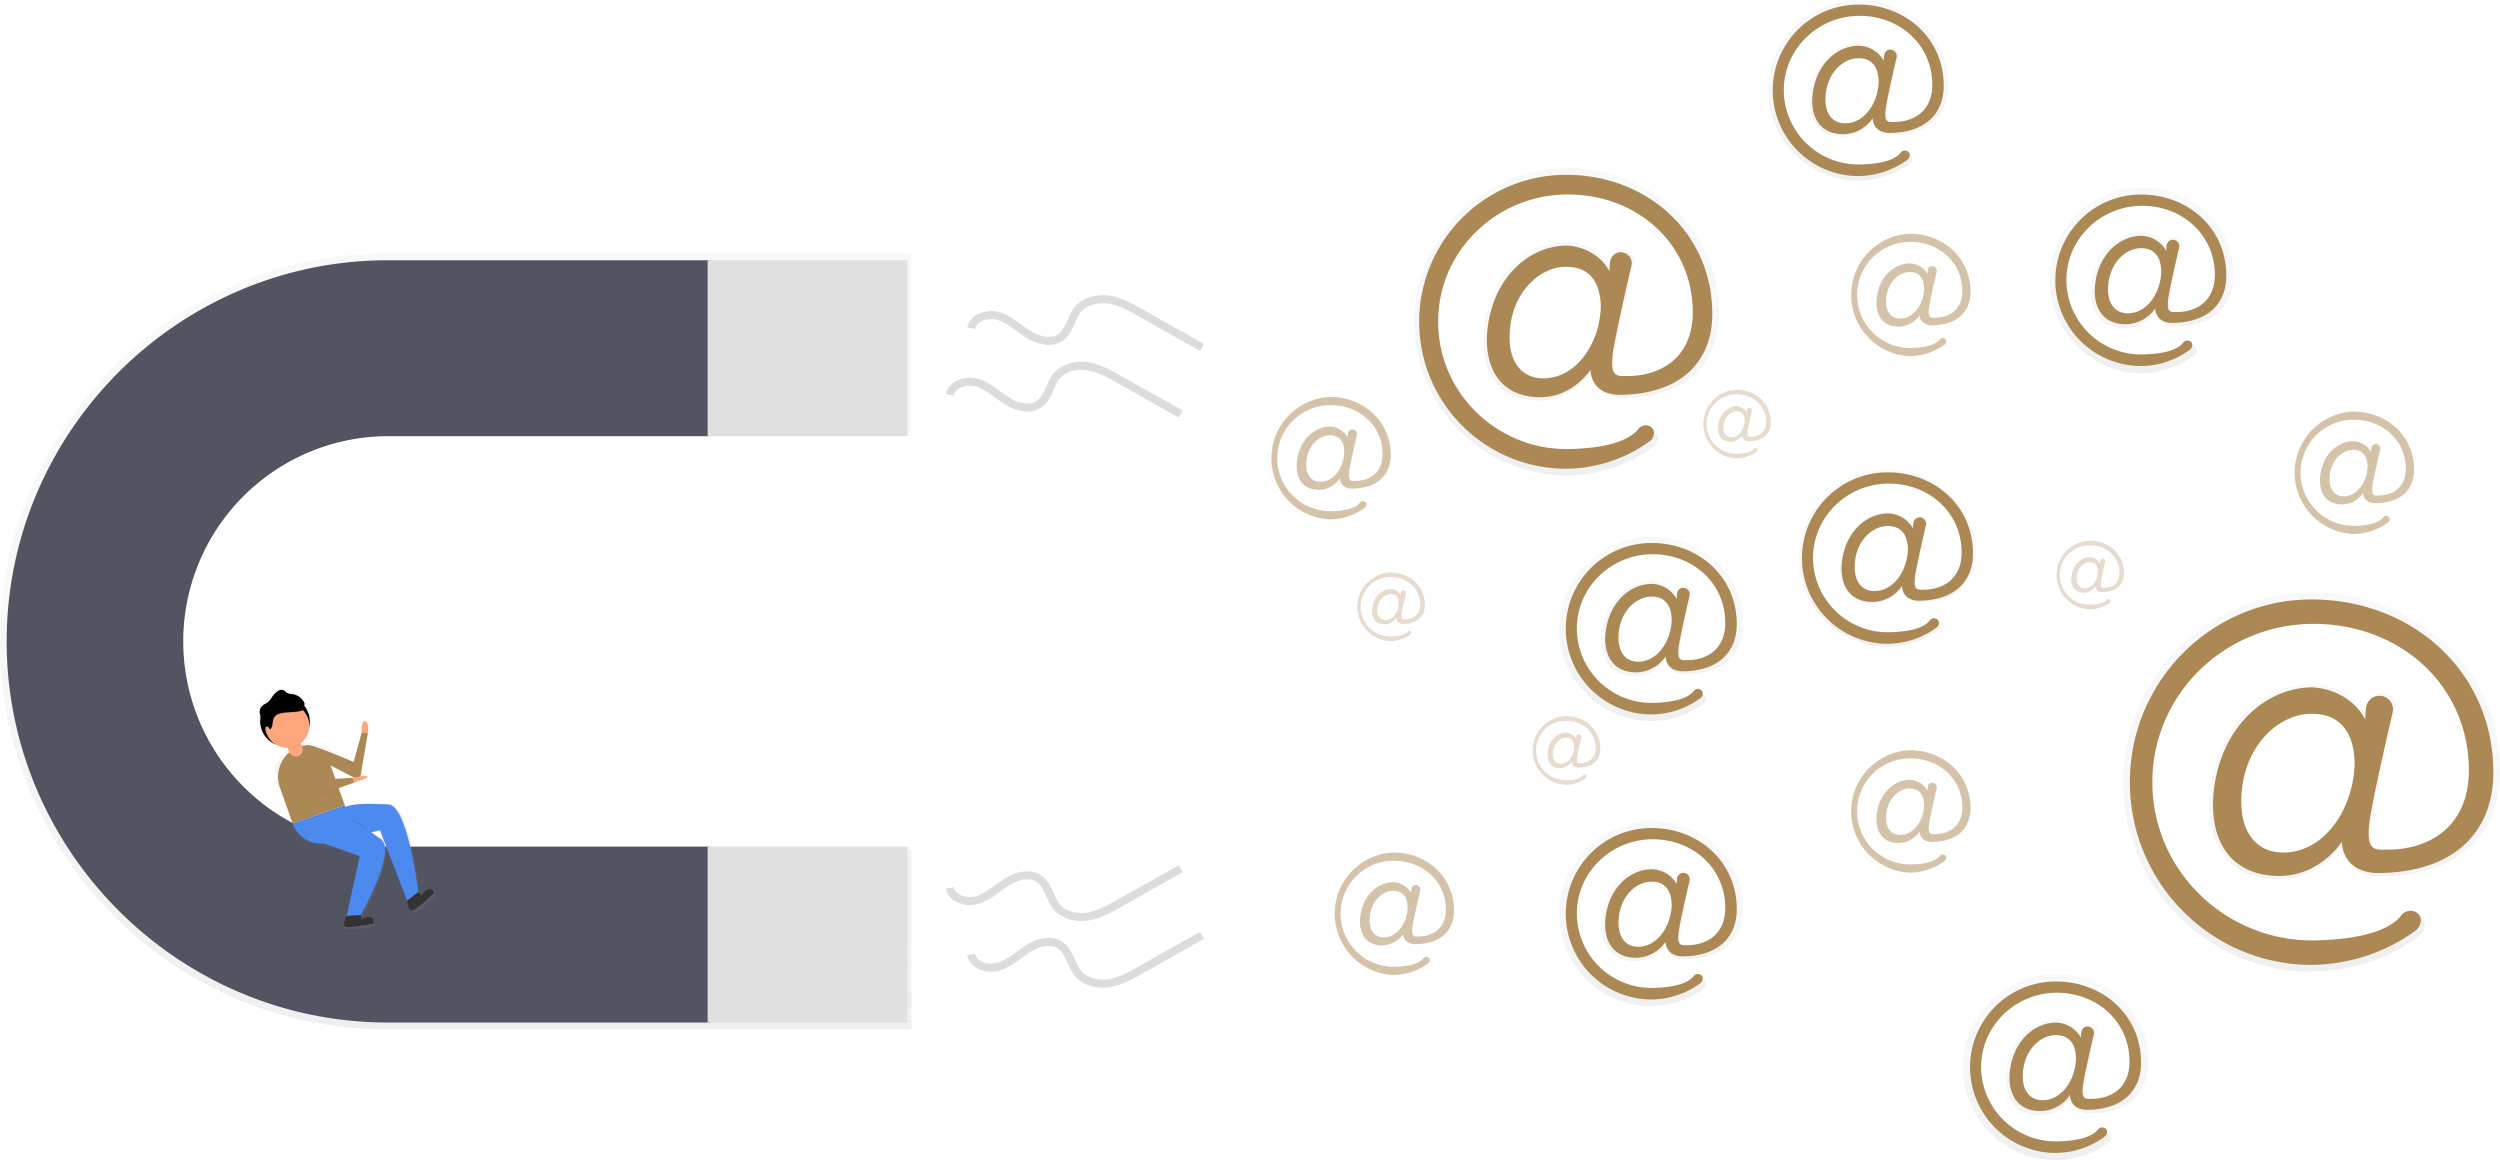 <svg xmlns="http://www.w3.org/2000/svg" xmlns:xlink="http://www.w3.org/1999/xlink" data-name="Layer 1" viewBox="0 0 938 435.27"><defs><linearGradient id="a" x1="306" x2="306" y1="619" y2="328" gradientUnits="userSpaceOnUse"><stop offset="0" stop-color="gray" stop-opacity=".25"/><stop offset=".54" stop-color="gray" stop-opacity=".12"/><stop offset="1" stop-color="gray" stop-opacity=".1"/></linearGradient><linearGradient id="b" x1="722.61" x2="722.61" y1="411.26" y2="295.87" xlink:href="#a"/><linearGradient id="c" x1="832.3" x2="832.3" y1="300.61" y2="232.85" xlink:href="#a"/><linearGradient id="d" x1="938.33" x2="938.33" y1="372.89" y2="303.17" xlink:href="#a"/><linearGradient id="e" x1="843.27" x2="843.27" y1="475.46" y2="409" xlink:href="#a"/><linearGradient id="f" x1="754.6" x2="754.6" y1="503.32" y2="434.16" xlink:href="#a"/><linearGradient id="g" x1="754.6" x2="754.6" y1="610.26" y2="541.1" xlink:href="#a"/><linearGradient id="h" x1="906.34" x2="906.34" y1="668.12" y2="598.42" xlink:href="#a"/><linearGradient id="i" x1="1002.31" x2="1002.31" y1="597.39" y2="455.26" xlink:href="#a"/><linearGradient id="j" x1="265.81" x2="265.81" y1="579.26" y2="482.51" gradientTransform="rotate(-19.56 272.443 538.01)" xlink:href="#a"/></defs><path fill="url(#a)" d="M279.69 395.15H477V328H279.69C200.11 328 135 393.47 135 473.5c0 80 65.11 145.5 144.69 145.5H477v-67.15H279.69a77.1 77.1 0 01-55-23.07 78.05 78.05 0 010-110.55 77.1 77.1 0 0155-23.08z" opacity=".5" transform="translate(-135 -232.85)"/><path fill="#535461" d="M91.18 294.97a77 77 0 0154.32-131.32h121v-66h-121c-78.65 0-143 64.35-143 143s64.35 143 143 143h121v-66h-121a76.41 76.41 0 01-54.32-22.68z"/><path fill="#e0e0e0" d="M265.5 317.65h75v66h-75zM265.5 97.65h75v66h-75z"/><path fill="url(#b)" d="M743 382.26c25.3 0 37-13.58 37-31.78 0-31.78-25.61-54.61-57.39-54.61a57.7 57.7 0 000 115.39 56.74 56.74 0 0032.66-10.69 4.36 4.36 0 001.78-2.86 2.85 2.85 0 00-.89-2.66 3.62 3.62 0 00-5.27.62c-2.1 2.76-8.37 7.43-26.92 7.85-28.07.64-51.56-21.71-51.65-49.79-.09-27.85 22.78-49.84 50.29-50.15s49.67 19.13 49.67 46.28c0 17.28-12 25.3-26.53 25-4.63.31-5.55-1.54-4.94-8 .51-5.32 5.59-27.5 7.39-35.26a4.29 4.29 0 00-4.32-5.3h-.31a4.28 4.28 0 00-3.74 3.75 32.62 32.62 0 00-.26 3.76c-2.78-5.55-9.26-9.87-17-10.18-16.35.31-30.54 15.12-31.16 36.72 0 14.5 7.71 22.83 21 22.83 9.26 0 16-5.55 19.75-10.8.02.01-.29 9.26 10.84 9.88zm-29.31-6.48c-8.33 0-13.27-6.17-13.27-16 0-17 11.42-27.77 22.21-27.77 9.56 0 13.27 6.48 13.58 15.12-.02 13.87-8.97 28.65-22.54 28.65z" opacity=".5" transform="translate(-135 -232.85)"/><path fill="#ab8854" d="M607.07 148.15c24.18 0 35.38-13 35.38-30.37 0-30.37-24.47-52.19-54.84-52.19a55.14 55.14 0 000 110.28 54.22 54.22 0 0031.21-10.21 4.16 4.16 0 001.71-2.73 2.72 2.72 0 00-.85-2.54 3.46 3.46 0 00-5 .59c-2 2.63-8 7.1-25.73 7.5-26.83.61-49.27-20.75-49.36-47.59-.09-26.61 21.77-47.63 48.06-47.92s47.47 18.28 47.47 44.23c0 16.51-11.5 24.18-25.36 23.88-4.42.29-5.31-1.47-4.72-7.67.48-5.09 5.34-26.28 7.07-33.69a4.1 4.1 0 00-4.13-5.06h-.3a4.09 4.09 0 00-3.57 3.59 31.17 31.17 0 00-.25 3.6c-2.65-5.31-8.85-9.44-16.22-9.73-15.63.29-29.19 14.45-29.78 35.09 0 13.86 7.37 21.82 20.05 21.82 8.85 0 15.33-5.31 18.87-10.32-.03-.01-.32 8.84 10.29 9.44zm-28-6.19c-8 0-12.68-5.9-12.68-15.33 0-16.22 10.91-26.54 21.23-26.54 9.14 0 12.68 6.19 13 14.45-.03 13.25-8.62 27.41-21.56 27.41z"/><path fill="url(#c)" d="M844.26 283.58c14.86 0 21.74-8 21.74-18.66 0-18.66-15-32.07-33.7-32.07a33.88 33.88 0 000 67.76 33.32 33.32 0 0019.18-6.28 2.56 2.56 0 001-1.68 1.67 1.67 0 00-.52-1.56 2.13 2.13 0 00-3.1.36c-1.23 1.62-4.92 4.36-15.81 4.61a29.54 29.54 0 01-30.33-29.24c-.05-16.35 13.38-29.27 29.53-29.45s29.17 11.23 29.17 27.18c0 10.15-7.07 14.86-15.58 14.68-2.72.18-3.26-.91-2.9-4.71.3-3.12 3.28-16.15 4.34-20.7a2.52 2.52 0 00-2.54-3.11h-.18a2.51 2.51 0 00-2.19 2.2 19.15 19.15 0 00-.15 2.21 11.64 11.64 0 00-10-6c-9.6.18-17.94 8.88-18.3 21.56 0 8.52 4.53 13.41 12.32 13.41a14.37 14.37 0 0011.6-6.34s-.11 5.47 6.42 5.83zm-17.26-3.8c-4.89 0-7.79-3.62-7.79-9.42 0-10 6.7-16.31 13-16.31 5.62 0 7.79 3.8 8 8.88.06 8.15-5.21 16.85-13.21 16.85z" opacity=".5" transform="translate(-135 -232.85)"/><path fill="#ab8854" d="M708.65 49.88c14.1 0 20.64-7.57 20.64-17.72 0-17.72-14.28-30.44-32-30.44a32.165 32.165 0 000 64.33 31.63 31.63 0 0018.21-6 2.43 2.43 0 001-1.59 1.59 1.59 0 00-.49-1.48 2 2 0 00-2.94.35c-1.17 1.54-4.67 4.14-15 4.38a28 28 0 01-28.79-27.76c-.05-15.52 12.7-27.78 28-28S725 16.68 725 31.82c0 9.63-6.71 14.1-14.79 13.93-2.58.17-3.1-.86-2.75-4.47.28-3 3.12-15.33 4.12-19.65a2.39 2.39 0 00-2.41-3H709a2.38 2.38 0 00-2.08 2.09 18.18 18.18 0 00-.15 2.1 11 11 0 00-9.47-5.67c-9.12.17-17 8.43-17.37 20.47 0 8.08 4.3 12.73 11.7 12.73a13.64 13.64 0 0011-6s-.17 5.18 6.02 5.53zm-16.34-3.61c-4.64 0-7.4-3.44-7.4-8.94 0-9.46 6.36-15.48 12.38-15.48 5.33 0 7.4 3.61 7.57 8.43.01 7.73-4.98 15.99-12.55 15.99z"/><path fill="url(#d)" d="M950.63 355.36c15.28 0 22.37-8.2 22.37-19.2 0-19.2-15.47-33-34.67-33a34.86 34.86 0 000 69.71 34.28 34.28 0 0019.73-6.46 2.63 2.63 0 001.08-1.73 1.72 1.72 0 00-.54-1.61 2.19 2.19 0 00-3.18.38c-1.27 1.66-5.06 4.49-16.27 4.74a30.39 30.39 0 01-31.21-30.08c-.06-16.82 13.76-30.11 30.38-30.3s30 11.56 30 28c0 10.44-7.27 15.28-16 15.1-2.8.19-3.36-.93-3-4.85.31-3.21 3.38-16.61 4.47-21.3a2.59 2.59 0 00-2.61-3.2h-.19a2.58 2.58 0 00-2.26 2.27 19.71 19.71 0 00-.16 2.27 12 12 0 00-10.25-6.15c-9.88.19-18.45 9.13-18.83 22.18 0 8.76 4.66 13.79 12.68 13.79a14.78 14.78 0 0011.93-6.52s-.18 5.6 6.53 5.96zm-17.71-3.91c-5 0-8-3.73-8-9.69 0-10.25 6.9-16.78 13.42-16.78 5.78 0 8 3.91 8.2 9.13-.01 8.39-5.41 17.34-13.62 17.34z" opacity=".5" transform="translate(-135 -232.85)"/><path fill="#ab8854" d="M814.68 121.15c14.1 0 20.64-7.57 20.64-17.72 0-17.72-14.28-30.44-32-30.44a32.165 32.165 0 000 64.33 31.63 31.63 0 0018.21-6 2.43 2.43 0 001-1.59 1.59 1.59 0 00-.49-1.48 2 2 0 00-2.94.35c-1.17 1.54-4.67 4.14-15 4.38a28 28 0 01-28.79-27.76c-.05-15.52 12.7-27.78 28-28S831 87.98 831 103.15c0 9.63-6.71 14.1-14.79 13.93-2.58.17-3.1-.86-2.75-4.47.28-3 3.12-15.33 4.12-19.65a2.39 2.39 0 00-2.41-3H815a2.38 2.38 0 00-2.08 2.09 18.18 18.18 0 00-.15 2.1 11 11 0 00-9.46-5.68c-9.12.17-17 8.43-17.37 20.47 0 8.08 4.3 12.73 11.7 12.73a13.64 13.64 0 0011-6s-.15 5.16 6.04 5.48zm-16.34-3.61c-4.64 0-7.4-3.44-7.4-8.94 0-9.46 6.36-15.48 12.38-15.48 5.33 0 7.4 3.61 7.57 8.43.01 7.76-4.98 16.01-12.55 16.01z"/><path fill="url(#e)" d="M855 458.76c14.57 0 21.32-7.82 21.32-18.3 0-18.3-14.75-31.45-33.05-31.45a33.23 33.23 0 000 66.46 32.68 32.68 0 0018.81-6.16 2.51 2.51 0 001-1.65 1.64 1.64 0 00-.51-1.53 2.09 2.09 0 00-3 .36c-1.21 1.59-4.82 4.28-15.51 4.52a29 29 0 01-29.75-28.68c-.05-16 13.12-28.71 29-28.88s28.61 11 28.61 26.66c0 10-6.93 14.57-15.28 14.39-2.67.18-3.2-.89-2.84-4.62.2-3.07 3.2-15.88 4.2-20.31a2.47 2.47 0 00-2.49-3.05h-.18a2.46 2.46 0 00-2.15 2.16 18.79 18.79 0 00-.15 2.17 11.41 11.41 0 00-9.77-5.86c-9.42.18-17.59 8.71-17.95 21.15 0 8.35 4.44 13.15 12.08 13.15a14.09 14.09 0 0011.37-6.22s-.16 5.33 6.24 5.69zM838.11 455c-4.8 0-7.64-3.55-7.64-9.24 0-9.77 6.58-16 12.79-16 5.51 0 7.64 3.73 7.82 8.71.01 8.03-5.15 16.53-12.97 16.53z" opacity=".5" transform="translate(-135 -232.85)"/><path fill="#ab8854" d="M719.62 225.38c14.1 0 20.64-7.57 20.64-17.72 0-17.72-14.28-30.44-32-30.44a32.165 32.165 0 000 64.33 31.63 31.63 0 0018.21-6 2.43 2.43 0 001-1.59 1.59 1.59 0 00-.49-1.48 2 2 0 00-2.94.35c-1.17 1.54-4.67 4.14-15 4.38a28 28 0 01-28.79-27.76c-.05-15.52 12.7-27.78 28-28S736 192.15 736 207.32c0 9.63-6.71 14.1-14.79 13.93-2.58.17-3.1-.86-2.75-4.47.28-3 3.12-15.33 4.12-19.65a2.39 2.39 0 00-2.41-3H720a2.38 2.38 0 00-2.08 2.09 18.18 18.18 0 00-.15 2.1 11 11 0 00-9.46-5.68c-9.12.17-17 8.43-17.37 20.47 0 8.08 4.3 12.73 11.7 12.73a13.64 13.64 0 0011-6s-.21 5.19 5.98 5.54zm-16.34-3.61c-4.64 0-7.4-3.44-7.4-8.94 0-9.46 6.36-15.48 12.38-15.48 5.33 0 7.4 3.61 7.57 8.43.01 7.73-4.98 15.98-12.55 15.98z"/><path fill="url(#f)" d="M766.81 485.94c15.16 0 22.19-8.14 22.19-19 0-19-15.35-32.73-34.4-32.73a34.58 34.58 0 000 69.16 34 34 0 0019.57-6.41 2.61 2.61 0 001.07-1.71 1.71 1.71 0 00-.53-1.59 2.17 2.17 0 00-3.16.37c-1.26 1.65-5 4.45-16.14 4.7a30.15 30.15 0 01-31-29.84c-.05-16.69 13.65-29.87 30.14-30.06s29.77 11.47 29.77 27.74c0 10.36-7.21 15.16-15.9 15-2.77.18-3.33-.92-3-4.81.3-3.19 3.35-16.48 4.43-21.13a2.57 2.57 0 00-2.59-3.18h-.19a2.56 2.56 0 00-2.24 2.25 19.55 19.55 0 00-.16 2.26 11.88 11.88 0 00-10.17-6.1c-9.8.18-18.31 9.06-18.68 22 0 8.69 4.62 13.68 12.57 13.68a14.67 14.67 0 0011.95-6.54s-.19 5.57 6.47 5.94zm-17.57-3.88c-5 0-8-3.7-8-9.62 0-10.17 6.84-16.64 13.31-16.64 5.73 0 8 3.88 8.14 9.06.05 8.32-5.31 17.19-13.45 17.19z" opacity=".5" transform="translate(-135 -232.85)"/><path fill="#ab8854" d="M631 251.88c14.1 0 20.64-7.57 20.64-17.72 0-17.72-14.28-30.44-32-30.44a32.165 32.165 0 000 64.33 31.63 31.63 0 0018.21-6 2.43 2.43 0 001-1.59 1.59 1.59 0 00-.49-1.48 2 2 0 00-2.94.35c-1.17 1.54-4.67 4.14-15 4.38a28 28 0 01-28.79-27.76c-.05-15.52 12.7-27.78 28-28s27.69 10.66 27.69 25.8c0 9.63-6.71 14.1-14.79 13.93-2.58.17-3.1-.86-2.75-4.47.28-3 3.12-15.33 4.12-19.65a2.39 2.39 0 00-2.41-3h-.17a2.38 2.38 0 00-2.08 2.09 18.18 18.18 0 00-.15 2.1 11 11 0 00-9.46-5.68c-9.12.17-17 8.43-17.37 20.47 0 8.08 4.3 12.73 11.7 12.73a13.64 13.64 0 0011-6s-.2 5.27 6.04 5.61zm-16.34-3.61c-4.64 0-7.4-3.44-7.4-8.94 0-9.46 6.36-15.48 12.38-15.48 5.33 0 7.4 3.61 7.57 8.43-.04 7.74-5.03 15.99-12.59 15.99z"/><path fill="url(#g)" d="M766.81 592.88c15.16 0 22.19-8.14 22.19-19 0-19-15.35-32.73-34.4-32.73a34.58 34.58 0 000 69.16 34 34 0 0019.57-6.41 2.61 2.61 0 001.07-1.71 1.71 1.71 0 00-.53-1.59 2.17 2.17 0 00-3.16.37c-1.26 1.65-5 4.45-16.14 4.7a30.15 30.15 0 01-31-29.84c-.05-16.69 13.65-29.87 30.14-30.06s29.77 11.47 29.77 27.74c0 10.36-7.21 15.16-15.9 15-2.77.18-3.33-.92-3-4.81.3-3.19 3.35-16.48 4.43-21.13a2.57 2.57 0 00-2.59-3.18h-.19a2.56 2.56 0 00-2.24 2.25 19.55 19.55 0 00-.16 2.26 11.88 11.88 0 00-10.17-6.1c-9.8.18-18.31 9.06-18.68 22 0 8.69 4.62 13.68 12.57 13.68a14.67 14.67 0 0011.95-6.48s-.19 5.51 6.47 5.88zM749.24 589c-5 0-8-3.7-8-9.62 0-10.17 6.84-16.64 13.31-16.64 5.73 0 8 3.88 8.14 9.06.05 8.32-5.31 17.2-13.45 17.2z" opacity=".5" transform="translate(-135 -232.85)"/><path fill="#ab8854" d="M631 358.83c14.1 0 20.64-7.57 20.64-17.72 0-17.72-14.28-30.44-32-30.44a32.165 32.165 0 000 64.33 31.63 31.63 0 0018.21-6 2.43 2.43 0 001-1.59 1.59 1.59 0 00-.49-1.48 2 2 0 00-2.94.35c-1.17 1.54-4.67 4.14-15 4.38a28 28 0 01-28.79-27.76c-.05-15.52 12.7-27.78 28-28s27.69 10.66 27.69 25.8c0 9.63-6.71 14.1-14.79 13.93-2.58.17-3.1-.86-2.75-4.47.28-3 3.12-15.33 4.12-19.65a2.39 2.39 0 00-2.41-3h-.17a2.38 2.38 0 00-2.08 2.09 18.18 18.18 0 00-.15 2.1 11 11 0 00-9.49-5.55c-9.12.17-17 8.43-17.37 20.47 0 8.08 4.3 12.73 11.7 12.73a13.64 13.64 0 0011-6s-.17 5.13 6.07 5.48zm-16.34-3.61c-4.64 0-7.4-3.44-7.4-8.94 0-9.46 6.36-15.48 12.38-15.48 5.33 0 7.4 3.61 7.57 8.43-.04 7.73-5.03 15.99-12.59 15.99z"/><path fill="url(#h)" d="M918.64 650.6c15.28 0 22.36-8.2 22.36-19.19 0-19.19-15.47-33-34.66-33a34.85 34.85 0 000 69.7 34.27 34.27 0 0019.73-6.46 2.63 2.63 0 001.08-1.73 1.72 1.72 0 00-.54-1.61 2.19 2.19 0 00-3.18.38c-1.27 1.66-5.06 4.49-16.26 4.74A30.39 30.39 0 01876 633.37c-.06-16.82 13.76-30.1 30.38-30.29s30 11.55 30 28c0 10.44-7.27 15.28-16 15.09-2.8.19-3.35-.93-3-4.85.31-3.21 3.38-16.61 4.47-21.29a2.59 2.59 0 00-2.61-3.2h-.19a2.58 2.58 0 00-2.26 2.27 19.7 19.7 0 00-.16 2.27 12 12 0 00-10.25-6.15c-9.88.19-18.45 9.13-18.82 22.18 0 8.76 4.66 13.79 12.67 13.79a14.78 14.78 0 0011.93-6.52s-.23 5.56 6.48 5.93zm-17.7-3.91c-5 0-8-3.73-8-9.69 0-10.25 6.9-16.77 13.42-16.77 5.78 0 8 3.91 8.2 9.13-.02 8.38-5.43 17.33-13.63 17.33z" opacity=".5" transform="translate(-135 -232.85)"/><path fill="#ab8854" d="M782.69 416.41c14.1 0 20.64-7.57 20.64-17.72 0-17.72-14.28-30.44-32-30.44a32.165 32.165 0 000 64.33 31.63 31.63 0 0018.21-6 2.43 2.43 0 001-1.59 1.59 1.59 0 00-.49-1.48 2 2 0 00-2.94.35c-1.17 1.54-4.67 4.14-15 4.38a28 28 0 01-28.79-27.76c-.05-15.52 12.7-27.78 28-28S799 383.22 799 398.35c0 9.63-6.71 14.1-14.79 13.93-2.58.17-3.1-.86-2.75-4.47.28-3 3.12-15.33 4.12-19.65a2.39 2.39 0 00-2.41-3H783a2.38 2.38 0 00-2.08 2.09 18.18 18.18 0 00-.15 2.1 11 11 0 00-9.46-5.68c-9.12.17-17 8.43-17.37 20.47 0 8.08 4.3 12.73 11.7 12.73a13.64 13.64 0 0011-6s-.14 5.2 6.05 5.54zm-16.34-3.61c-4.64 0-7.4-3.44-7.4-8.94 0-9.46 6.36-15.48 12.38-15.48 5.33 0 7.4 3.61 7.57 8.43.01 7.74-4.98 15.99-12.55 15.99z"/><path fill="#ab8854" d="M724.6 315.87c10.07 0 14.74-5.41 14.74-12.65 0-12.65-10.2-21.75-22.85-21.75a23 23 0 000 45.95 22.59 22.59 0 0013-4.26 1.73 1.73 0 00.71-1.14 1.13 1.13 0 00-.35-1.06 1.44 1.44 0 00-2.1.25c-.83 1.1-3.33 3-10.72 3.13a19.902 19.902 0 11-.54-39.8c10.93-.12 19.78 7.62 19.78 18.43 0 6.88-4.79 10.07-10.57 10-1.84.12-2.21-.61-2-3.19.2-2.12 2.23-10.95 2.94-14a1.71 1.71 0 00-1.72-2.11h-.12a1.7 1.7 0 00-1.49 1.49 13 13 0 00-.1 1.5 7.89 7.89 0 00-6.76-4.05c-6.51.12-12.16 6-12.41 14.62 0 5.77 3.07 9.09 8.35 9.09a9.74 9.74 0 007.86-4.3s-.07 3.6 4.35 3.85zm-11.67-2.58c-3.32 0-5.28-2.46-5.28-6.39 0-6.76 4.55-11.06 8.85-11.06 3.81 0 5.28 2.58 5.41 6-.01 5.55-3.57 11.45-8.98 11.45zM530.82 354.26c10.07 0 14.74-5.41 14.74-12.65 0-12.65-10.2-21.75-22.85-21.75a23 23 0 000 45.95 22.59 22.59 0 0013-4.26 1.73 1.73 0 00.71-1.14 1.13 1.13 0 00-.35-1.06 1.44 1.44 0 00-2.1.25c-.83 1.1-3.33 3-10.72 3.13a19.902 19.902 0 11-.54-39.8c10.93-.12 19.78 7.62 19.78 18.43 0 6.88-4.79 10.07-10.57 10-1.84.12-2.21-.61-2-3.19.2-2.12 2.23-10.95 2.94-14a1.71 1.71 0 00-1.72-2.11h-.12a1.7 1.7 0 00-1.49 1.49 13 13 0 00-.1 1.5 7.89 7.89 0 00-6.76-4.05c-6.51.12-12.16 6-12.41 14.62 0 5.77 3.07 9.09 8.35 9.09a9.74 9.74 0 007.86-4.3s-.07 3.6 4.35 3.85zm-11.67-2.58c-3.32 0-5.28-2.46-5.28-6.39 0-6.76 4.55-11.06 8.85-11.06 3.81 0 5.28 2.58 5.41 6-.01 5.55-3.57 11.45-8.98 11.45zM507.06 183.33c10.07 0 14.74-5.41 14.74-12.65 0-12.65-10.2-21.75-22.85-21.75a23 23 0 000 45.95 22.59 22.59 0 0013-4.26 1.73 1.73 0 00.71-1.14 1.13 1.13 0 00-.35-1.06 1.44 1.44 0 00-2.1.25c-.83 1.1-3.33 3-10.72 3.13a19.902 19.902 0 11-.54-39.8c10.93-.12 19.78 7.62 19.78 18.43 0 6.88-4.79 10.07-10.57 10-1.84.12-2.21-.61-2-3.19.2-2.12 2.23-10.95 2.94-14a1.71 1.71 0 00-1.72-2.11h-.12a1.7 1.7 0 00-1.49 1.49 13 13 0 00-.1 1.5 7.89 7.89 0 00-6.76-4.05c-6.51.12-12.16 6-12.41 14.62 0 5.77 3.07 9.09 8.35 9.09a9.74 9.74 0 007.86-4.3s-.07 3.6 4.35 3.85zm-11.67-2.58c-3.32 0-5.28-2.46-5.28-6.39 0-6.76 4.55-11.06 8.85-11.06 3.81 0 5.28 2.58 5.41 6-.01 5.55-3.58 11.45-8.98 11.45zM891 188.81c10.07 0 14.74-5.41 14.74-12.65 0-12.65-10.2-21.75-22.85-21.75a23 23 0 000 45.95 22.59 22.59 0 0013-4.26 1.73 1.73 0 00.71-1.14 1.13 1.13 0 00-.35-1.06 1.44 1.44 0 00-2.1.25c-.83 1.1-3.33 3-10.72 3.13a19.902 19.902 0 11-.54-39.8c10.93-.12 19.78 7.62 19.78 18.43 0 6.88-4.79 10.07-10.57 10-1.84.12-2.21-.61-2-3.19.2-2.12 2.23-10.95 2.94-14a1.71 1.71 0 00-1.72-2.11h-.12a1.7 1.7 0 00-1.49 1.49 13 13 0 00-.1 1.5 7.89 7.89 0 00-6.76-4.05c-6.51.12-12.16 6-12.41 14.62 0 5.77 3.07 9.09 8.35 9.09a9.74 9.74 0 007.86-4.3s-.11 3.61 4.35 3.85zm-11.67-2.58c-3.32 0-5.28-2.46-5.28-6.39 0-6.76 4.55-11.06 8.85-11.06 3.81 0 5.28 2.58 5.41 6-.05 5.56-3.62 11.45-9.02 11.45z" opacity=".5"/><path fill="#ab8854" d="M526.34 234.06c5.64 0 8.26-3 8.26-7.09 0-7.09-5.71-12.18-12.8-12.18a12.87 12.87 0 000 25.73 12.65 12.65 0 007.28-2.38 1 1 0 00.4-.64.63.63 0 00-.2-.59.81.81 0 00-1.18.14c-.47.61-1.87 1.66-6 1.75a11.15 11.15 0 11-.3-22.29c6.12-.07 11.08 4.27 11.08 10.32 0 3.85-2.68 5.64-5.92 5.57-1 .07-1.24-.34-1.1-1.79.11-1.19 1.25-6.13 1.65-7.86a1 1 0 00-1-1.18h-.07a1 1 0 00-.83.84 7.27 7.27 0 00-.06.84 4.42 4.42 0 00-3.78-2.27c-3.65.07-6.81 3.37-6.95 8.19 0 3.23 1.72 5.09 4.68 5.09a5.46 5.46 0 004.4-2.41 2.23 2.23 0 002.44 2.21zm-6.54-1.44c-1.86 0-3-1.38-3-3.58 0-3.78 2.55-6.19 5-6.19 2.13 0 3 1.44 3 3.37.03 3.09-1.97 6.4-4.99 6.4zM592.15 287.99c5.64 0 8.26-3 8.26-7.09 0-7.09-5.71-12.18-12.8-12.18a12.87 12.87 0 000 25.73 12.65 12.65 0 007.28-2.38 1 1 0 00.4-.64.63.63 0 00-.2-.59.81.81 0 00-1.18.14c-.47.61-1.87 1.66-6 1.75a11.15 11.15 0 11-.3-22.29c6.12-.07 11.08 4.27 11.08 10.32 0 3.85-2.68 5.64-5.92 5.57-1 .07-1.24-.34-1.1-1.79.11-1.19 1.25-6.13 1.65-7.86a1 1 0 00-1-1.18h-.07a1 1 0 00-.83.84 7.27 7.27 0 00-.06.84 4.42 4.42 0 00-3.78-2.27c-3.65.07-6.81 3.37-6.95 8.19 0 3.23 1.72 5.09 4.68 5.09a5.46 5.46 0 004.4-2.41 2.23 2.23 0 002.44 2.21zm-6.54-1.44c-1.86 0-3-1.38-3-3.58 0-3.78 2.55-6.19 5-6.19 2.13 0 3 1.44 3 3.37.03 3.09-1.96 6.39-4.99 6.39zM788.67 222.15c5.64 0 8.26-3 8.26-7.09 0-7.09-5.71-12.18-12.8-12.18a12.87 12.87 0 000 25.73 12.65 12.65 0 007.28-2.38 1 1 0 00.4-.64.63.63 0 00-.2-.59.81.81 0 00-1.18.14c-.47.61-1.87 1.66-6 1.75a11.15 11.15 0 11-.3-22.29c6.12-.07 11.08 4.27 11.08 10.32 0 3.85-2.68 5.64-5.92 5.57-1 .07-1.24-.34-1.1-1.79.11-1.19 1.25-6.13 1.65-7.86a1 1 0 00-1-1.18h-.07a1 1 0 00-.83.84 7.27 7.27 0 00-.06.84 4.42 4.42 0 00-3.78-2.27c-3.65.07-6.81 3.37-6.95 8.19 0 3.23 1.72 5.09 4.68 5.09a5.46 5.46 0 004.4-2.41 2.23 2.23 0 002.44 2.21zm-6.54-1.44c-1.86 0-3-1.38-3-3.58 0-3.78 2.55-6.19 5-6.19 2.13 0 3 1.44 3 3.37.03 3.12-1.96 6.42-4.99 6.42zM656.14 165.51c5.64 0 8.26-3 8.26-7.09 0-7.09-5.71-12.18-12.8-12.18a12.87 12.87 0 000 25.73 12.65 12.65 0 007.28-2.38 1 1 0 00.4-.64.63.63 0 00-.2-.59.81.81 0 00-1.18.14c-.47.61-1.87 1.66-6 1.75a11.15 11.15 0 11-.3-22.29c6.12-.07 11.08 4.27 11.08 10.32 0 3.85-2.68 5.64-5.92 5.57-1 .07-1.24-.34-1.1-1.79.11-1.19 1.25-6.13 1.65-7.86a1 1 0 00-1-1.18h-.07a1 1 0 00-.83.84 7.27 7.27 0 00-.06.84 4.42 4.42 0 00-3.78-2.27c-3.65.07-6.81 3.37-6.95 8.19 0 3.23 1.72 5.09 4.68 5.09a5.46 5.46 0 004.4-2.41 2.23 2.23 0 002.44 2.21zm-6.54-1.44c-1.86 0-3-1.38-3-3.58 0-3.78 2.55-6.19 5-6.19 2.13 0 3 1.44 3 3.37.02 3.09-1.97 6.39-5 6.39z" opacity=".3"/><path fill="#ab8854" d="M724.6 122.09c10.07 0 14.74-5.41 14.74-12.65 0-12.65-10.2-21.75-22.85-21.75a23 23 0 000 45.95 22.59 22.59 0 0013-4.26 1.73 1.73 0 00.71-1.14 1.13 1.13 0 00-.35-1.06 1.44 1.44 0 00-2.1.25c-.83 1.1-3.33 3-10.72 3.13a19.902 19.902 0 11-.54-39.8c10.93-.12 19.78 7.62 19.78 18.43 0 6.88-4.79 10.07-10.57 10-1.84.12-2.21-.61-2-3.19.2-2.12 2.23-10.95 2.94-14a1.71 1.71 0 00-1.72-2.11h-.12a1.7 1.7 0 00-1.49 1.49 13 13 0 00-.1 1.5 7.89 7.89 0 00-6.76-4.05c-6.51.12-12.16 6-12.41 14.62 0 5.77 3.07 9.09 8.35 9.09a9.74 9.74 0 007.86-4.3s-.07 3.6 4.35 3.85zm-11.67-2.58c-3.32 0-5.28-2.46-5.28-6.39 0-6.76 4.55-11.06 8.85-11.06 3.81 0 5.28 2.58 5.41 6-.01 5.55-3.57 11.45-8.98 11.45z" opacity=".5"/><path fill="url(#i)" d="M1027.4 561.67c31.16 0 45.6-16.72 45.6-39.14 0-39.14-31.54-67.27-70.69-67.27s-70.69 31.92-70.69 71.07 31.54 71.07 70.69 71.07a69.89 69.89 0 0040.23-13.17 5.37 5.37 0 002.2-3.52 3.51 3.51 0 00-1.09-3.27 4.46 4.46 0 00-6.49.77c-2.58 3.39-10.31 9.15-33.16 9.67-34.58.78-63.51-26.75-63.62-61.33-.11-34.3 28.06-61.39 61.95-61.77s61.19 23.56 61.19 57c0 21.28-14.82 31.16-32.68 30.78-5.7.38-6.84-1.9-6.08-9.88.62-6.55 6.89-33.87 9.11-43.43a5.29 5.29 0 00-5.32-6.53h-.38a5.27 5.27 0 00-4.6 4.62 40.18 40.18 0 00-.32 4.63c-3.42-6.84-11.4-12.16-20.9-12.54-20.14.38-37.62 18.62-38.38 45.22 0 17.86 9.5 28.12 25.84 28.12 11.4 0 19.76-6.84 24.32-13.3-.04.04-.42 11.44 13.27 12.2zm-36.1-8c-10.26 0-16.34-7.6-16.34-19.76 0-20.9 14.06-34.2 27.36-34.2 11.78 0 16.34 8 16.72 18.62-.04 17.11-11.04 35.36-27.75 35.36z" opacity=".5" transform="translate(-135 -232.85)"/><path fill="#ab8854" d="M891.51 327.57c30.06 0 44-16.13 44-37.76 0-37.76-30.43-64.89-68.19-64.89s-68.19 30.79-68.19 68.55 30.43 68.55 68.19 68.55a67.42 67.42 0 0038.8-12.7 5.18 5.18 0 002.12-3.4 3.38 3.38 0 00-1.05-3.16 4.3 4.3 0 00-6.26.74c-2.49 3.27-9.95 8.83-32 9.33-33.36.76-61.26-25.8-61.37-59.16-.11-33.09 27.06-59.22 59.76-59.59s59 22.73 59 55c0 20.53-14.3 30.06-31.53 29.69-5.5.37-6.6-1.83-5.87-9.53.6-6.32 6.64-32.67 8.78-41.89a5.1 5.1 0 00-5.13-6.29h-.37a5.08 5.08 0 00-4.44 4.46 38.75 38.75 0 00-.31 4.47c-3.3-6.6-11-11.73-20.16-12.1-19.43.37-36.29 18-37 43.63 0 17.23 9.16 27.13 24.93 27.13 11 0 19.06-6.6 23.46-12.83 0 .02-.37 11.01 12.83 11.75zm-34.83-7.7c-9.9 0-15.76-7.33-15.76-19.06 0-20.16 13.56-33 26.4-33 11.36 0 15.76 7.7 16.13 18-.01 16.46-10.64 34.06-26.77 34.06z"/><path fill="none" stroke="#535461" stroke-miterlimit="10" stroke-width="3" d="M364.35 123.15c.87-4.23 6.45-5.81 10.56-4.48s7.3 4.52 11 6.8 8.66 3.6 12.14 1c3.34-2.44 3.81-7.28 6.45-10.45s7.54-4.29 11.77-3.58 8.07 2.86 11.81 5L451 130.37M356.35 148.15c.87-4.23 6.45-5.81 10.56-4.48s7.3 4.52 11 6.8 8.66 3.6 12.14 1c3.34-2.44 3.81-7.28 6.45-10.45s7.54-4.29 11.77-3.58 8.07 2.86 11.81 5L443 155.37M364.35 358.15c.87 4.23 6.45 5.81 10.56 4.48s7.3-4.52 11-6.8 8.66-3.6 12.14-1c3.34 2.44 3.81 7.28 6.45 10.45s7.54 4.29 11.77 3.58 8.07-2.86 11.81-5L451 350.93M356.35 333.15c.87 4.23 6.45 5.81 10.56 4.48s7.3-4.52 11-6.8 8.66-3.6 12.14-1c3.34 2.44 3.81 7.28 6.45 10.45s7.54 4.29 11.77 3.58 8.07-2.86 11.81-5L443 325.93" opacity=".2"/><path fill="url(#j)" d="M296.37 567.28a5.86 5.86 0 00-2.45 2.44l-1.26-1.43c-.18-1.55-4-33.52-11.61-33.7-5.83-.14-12.14-.63-16.37 1l-.22-.62-2.26-6.35 6-2.13-.09-.25 4.74-1.68c.68-1-.8-.95-2.37-.7a1.43 1.43 0 00.08-.28l2.75-16.3s.73-3.49-.88-4.46-1.5 4.46-1.5 4.46l-3 11.19s-8.62-4.32-13.78-6.16a7.43 7.43 0 00-1.89-.6c-.91-.23-1.55-.29-1.79-.1a7.41 7.41 0 00-2 .41l-.5.18-.27-.77-.09-.25a8.48 8.48 0 003.28-6.43 9.53 9.53 0 00-2.07-8.07.55.55 0 00.18-.15.81.81 0 000-.81 5.89 5.89 0 00-4.36-3.34 6.29 6.29 0 01-2.22-.49c-.57-.33-1-.93-1.59-1.14a2.5 2.5 0 00-2.17.58 8.15 8.15 0 00-1.83 1.82 10.48 10.48 0 01-1.8 2.31c-.55.43-1.23.66-1.79 1.08a3.44 3.44 0 00-1.36 2.78 4.49 4.49 0 00.39 1.65 9.47 9.47 0 00-.17 2.35l-.11.13.11-.11a9.52 9.52 0 005.78 8.25 8.48 8.48 0 004.8 1.36l.09.25.35 1a10 10 0 00-2.61 2.34l-.17.22c-.7 1-3 4.34-2 6.77q0 .14.1.29a10.08 10.08 0 00.52 2.27l5.66 15.94.21.58.5 1.41a9.35 9.35 0 003.83 4.79c3.52.35 11.08 2.66 11.81 2.36l9.41 3.32-5 23s-2.8 4.36.54 4.3a68.41 68.41 0 009.72-1.49s.38-2.1-1.26-2.36a5.86 5.86 0 00-3.37.78l-.28-1.58s14.11-24.66 7.75-29.14c-1.22-.86-2.45-1.75-3.68-2.62l3.3-.84 10.46 27.13.08-.06c0 .6.16 5.12 2.78 3.42a68.41 68.41 0 007.46-6.4s-.99-1.99-2.51-1.35zm-29-42.78l-6.6.39-1.77-5.12 9 4.59z" opacity=".7" transform="translate(-135 -232.85)"/><circle cx="241.94" cy="503.53" r="9.31" transform="rotate(-19.56 -500.99 778.714)"/><path fill="#ab8854" d="M124.07 287.24l9.22 4.73a1.39 1.39 0 002-1l2.71-15.95h-2.33l-3 10.94s-16.6-7.4-18-6.24 9.4 7.52 9.4 7.52z"/><path fill="#ab8854" d="M112.244 280.19a8.77 8.77 0 0111.2 5.327l5.895 16.594-19.486 6.923-4.841-13.625a11.92 11.92 0 017.232-15.22z"/><path fill="#4d8af0" d="M133.12 312.7l-8.89 3.16a11.25 11.25 0 01-14.37-6.83l19.49-6.88z"/><path d="M105.94 292.31l13.9 6.18 13.16-4.68-.61-1.71-12.5.74-11.06-6.76c-1.76-1.08-2.1 1.14-2.82 3.07-.65 1.78-1.8 2.39-.07 3.16z" opacity=".05"/><path fill="#ab8854" d="M105.7 291.99l14.05 6.25 13.16-4.68-.61-1.71-12.5.74-10.91-6.67c-1.88-1.15-2.19 1.13-2.89 3.22-.53 1.66-1.89 2.15-.3 2.85z"/><path fill="#fda57d" d="M132.3 291.86s6.51-1.76 5.24.06l-4.63 1.65zM135.65 275.03s-.1-5.31 1.47-4.36.86 4.36.86 4.36z"/><path d="M109.86 309.03l.2.57 19.51-6.89-.22-.61-19.49 6.93z" opacity=".05"/><path fill="#4d8af0" d="M129 314.92l13.54-3.46 10.23 26.52 4.15-3.2s-3.76-32.83-11.36-33-16-1-19.38 3.31 2.82 9.83 2.82 9.83z"/><path d="M126.9 306.4s8.49 1.1 10.93 4.9" opacity=".1"/><path fill="#4d8af0" d="M121.87 316.56l13.13 4.65-4.92 22.47 5.23-.35s13.8-24.11 7.58-28.49-12.79-9.73-17.95-8-3.07 9.72-3.07 9.72z"/><path d="M128.38 283.92l4.12 3.48.18-1.44-4.3-2.04z" opacity=".05"/><path fill="#333" d="M130.13 343.68s-2.74 4.27.53 4.2a66.9 66.9 0 009.5-1.45s.37-2.05-1.23-2.31a5.73 5.73 0 00-3.3.76l-.28-1.55zM152.87 337.85s0 5.19 2.72 3.41a66.9 66.9 0 007.29-6.26s-.77-1.94-2.27-1.31a5.73 5.73 0 00-2.4 2.39l-1.24-1.4z"/><rect width="5.17" height="7.76" x="242.97" y="509.07" fill="#fda57d" rx="2.59" ry="2.59" transform="rotate(-19.56 -497.36 788.15)"/><path d="M109.35 276.69a2.59 2.59 0 00-1.57 3.3l.29.83a8.28 8.28 0 004.87-1.73l-.29-.83a2.59 2.59 0 00-3.3-1.57z" opacity=".05"/><circle cx="242.79" cy="505.15" r="8.28" fill="#fda57d" transform="rotate(-19.56 -500.138 780.354)"/><path d="M99.86 274.72a2.9 2.9 0 002.44-2.8c.31-2.61.73-4.12 5.71-4.41s5.94-.46 5.71-1.77c-.15-.9-2.49-2.38-3.95-3.23a3.06 3.06 0 00-2.54-.17l-5.08 1.81-2.55 2.49-1.6 2.84.48 2.89z" opacity=".05"/><path d="M99.78 274.48a2.9 2.9 0 002.44-2.8c.31-2.61.73-4.12 5.71-4.41s5.94-.46 5.71-1.77c-.15-.9-2.49-2.38-3.95-3.23a3.06 3.06 0 00-2.54-.17l-5.09 1.81-2.55 2.49-1.6 2.84.48 2.89z"/><ellipse cx="235.56" cy="507.03" fill="#fda57d" rx=".84" ry="1.68" transform="rotate(-19.56 -507.359 782.216)"/><path d="M98.55 270.31a6.66 6.66 0 01-1.12-3.06 3.36 3.36 0 011.33-2.71c.55-.41 1.21-.64 1.75-1.06a10.25 10.25 0 001.76-2.26 8 8 0 011.79-1.78 2.45 2.45 0 012.13-.56c.61.21 1 .79 1.56 1.12a6.15 6.15 0 002.17.47 5.76 5.76 0 014.26 3.26.79.79 0 010 .79.84.84 0 01-.42.24c-3.13 1.06-6.27 2.13-9.47 2.94a23.78 23.78 0 00-3 .87 10.07 10.07 0 00-3.84 2.72"/></svg>
